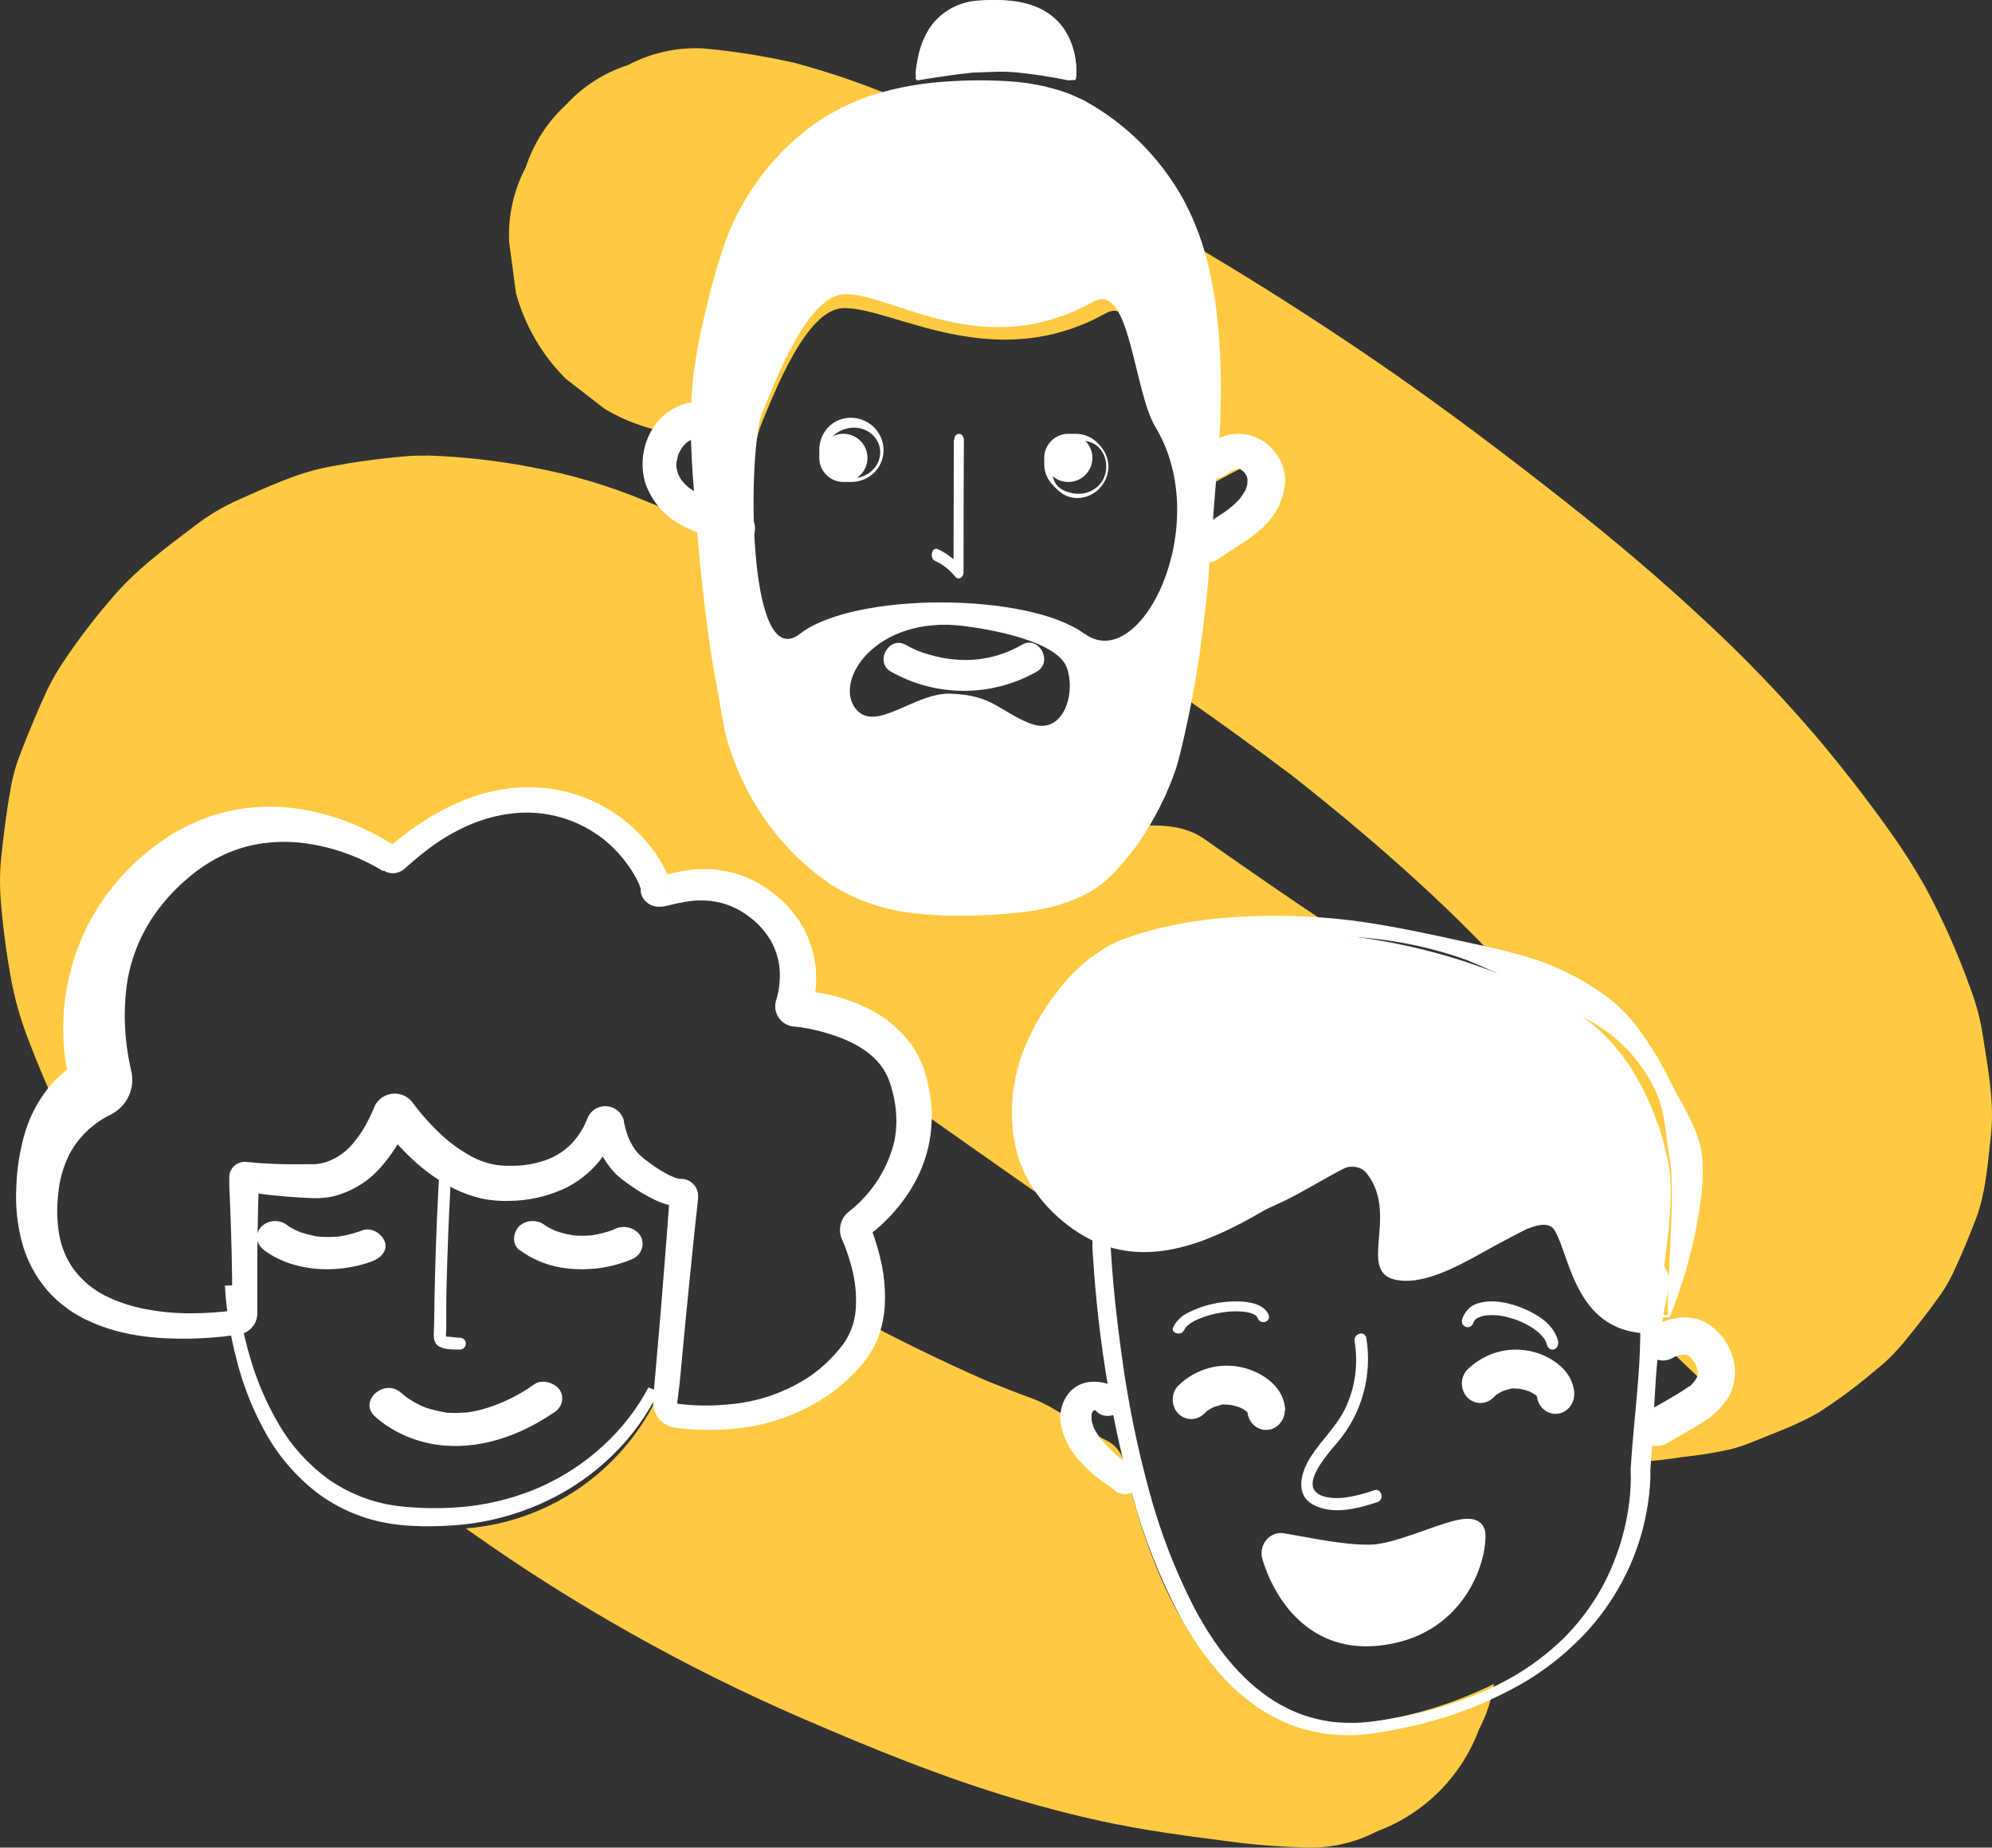 <?xml version="1.0" encoding="UTF-8"?>
<svg xmlns="http://www.w3.org/2000/svg" width="124" height="115" viewBox="0 0 124 115" fill="none">
  <rect x="0" y="0" width="124" height="115" fill="#333333" stroke="none"/>
  <g clip-path="url(#clip0_1925_585)">
    <path d="M69.975 91.027C69.825 90.409 69.4 89.893 68.826 89.628C67.293 88.897 65.773 87.604 64.269 87.05C63.291 86.691 62.324 86.31 61.359 85.919C58.629 84.719 55.95 83.412 53.321 82C53.174 82.724 52.865 83.403 52.418 83.989C48.988 88.42 43.559 88.171 41.56 87.898C41.161 87.841 40.857 87.504 40.848 87.098C38.58 91.677 34.084 94.729 29 95.132L29.227 95.295C32.452 97.582 35.792 99.702 39.238 101.639C42.694 103.589 46.248 105.353 49.885 106.929C54.279 108.828 58.699 110.637 63.298 111.995C65.016 112.504 66.753 112.955 68.506 113.34C71.17 113.919 73.858 114.272 76.56 114.621C78.077 114.822 79.6 114.944 81.13 114.989C82.73 115.069 84.32 114.717 85.741 113.974C88.67 112.882 90.982 110.563 92.071 107.627C92.534 106.746 92.85 105.795 93 104.809C90.57 106.01 87.961 106.817 85.278 107.198C76.254 108.604 71.978 99.794 69.975 91.027Z" fill="#FFCA41"></path>
    <path d="M123.437 64.502C123.289 63.516 123.039 62.547 122.689 61.612C121.905 59.403 120.951 57.255 119.839 55.19C119.167 53.998 118.432 52.846 117.635 51.735C116.186 49.699 114.644 47.721 113.031 45.813C110.846 43.257 108.514 40.833 106.04 38.553C103.338 36.032 100.514 33.647 97.613 31.357C93.822 28.364 89.966 25.452 85.992 22.71C82.879 20.568 79.704 18.516 76.469 16.551C73.472 14.727 70.41 12.996 67.284 11.362C63.672 9.477 59.971 7.829 56.212 6.266C54.025 5.315 51.769 4.528 49.465 3.915C47.58 3.485 45.668 3.183 43.74 3.01C42.127 2.936 40.524 3.292 39.098 4.047C37.61 4.525 36.274 5.383 35.22 6.535C34.07 7.592 33.212 8.928 32.73 10.411C31.975 11.837 31.618 13.439 31.692 15.051C31.837 16.117 31.978 17.183 32.123 18.262C32.678 20.272 33.745 22.103 35.22 23.577L37.658 25.462C39.188 26.361 40.897 26.907 42.664 27.067C44.119 27.407 45.552 27.841 46.953 28.361C47.001 27.77 47.12 27.186 47.303 26.624C48.216 24.376 50.195 19.267 52.466 19.181C55.509 19.068 61.803 23.416 68.826 19.502C71.145 18.217 71.345 25.067 72.746 27.382C73.337 28.371 73.738 29.459 73.938 30.593C74.053 31.235 77.963 28.368 78.217 28.987C79.483 31.977 74.056 33.875 73.957 34.501C73.491 37.445 72.029 39.96 70.387 40.627C71.775 41.533 72.511 42.583 73.876 43.517C76.061 45.043 78.223 46.613 80.366 48.222C82.763 50.107 85.108 52.053 87.38 54.088C89.815 56.256 92.138 58.549 94.342 60.951C95.123 61.808 95.881 62.684 96.617 63.584C97.243 64.444 97.844 65.331 98.4 66.242C97.78 66.047 97.163 65.831 96.556 65.6C94.567 64.685 92.633 63.651 90.734 62.562C88.103 61.05 85.542 59.419 83.023 57.746C80.305 55.944 77.623 54.082 74.953 52.21C72.222 50.283 67.994 52.573 65.26 50.665C62.526 48.758 53.507 49.224 52.351 48.511C50.06 48.797 50.844 39.61 49.697 40.499C47.792 41.976 46.988 38.145 46.805 34.096C44.643 33.049 42.442 32.096 40.2 31.187C37.928 30.236 35.56 29.533 33.138 29.087C31.017 28.676 28.871 28.432 26.712 28.355C26.192 28.355 25.671 28.355 25.151 28.409C23.59 28.544 22.035 28.759 20.496 29.052C18.513 29.421 16.66 30.304 14.831 31.113C13.893 31.53 13.007 32.057 12.187 32.68C10.289 34.119 8.38 35.516 6.854 37.359C5.72 38.678 4.672 40.075 3.721 41.533C3.436 41.989 3.172 42.461 2.938 42.946C2.379 44.137 1.881 45.361 1.395 46.581C1.286 46.86 1.183 47.143 1.074 47.429C0.894 47.994 0.75 48.572 0.647 49.156C0.406 50.495 0.245 51.853 0.091 53.205C0.059 53.491 0.033 53.777 0.02 54.063C-0.012 54.676 -0.005 55.289 0.036 55.9C0.165 57.566 0.377 59.226 0.679 60.87C0.788 61.496 0.933 62.116 1.106 62.73C1.286 63.372 1.495 64.001 1.73 64.614C2.334 66.22 2.999 67.781 3.721 69.322C4.223 68.731 4.833 68.24 5.517 67.877C5.742 67.764 5.855 67.511 5.794 67.267C5.341 65.485 4.091 58.578 10.243 53.681C16.248 48.906 22.773 52.965 23.737 53.6C23.808 53.648 23.898 53.648 23.969 53.6C24.797 52.929 28.444 49.32 33.286 49.937C37.992 50.537 40.107 54.692 40.107 55.453C40.103 55.546 40.177 55.627 40.27 55.63C40.283 55.63 40.293 55.63 40.306 55.627C41.27 55.479 43.956 54.265 46.731 56.542C49.642 58.918 48.81 62.087 48.62 62.768C48.601 62.836 48.643 62.906 48.714 62.925C48.72 62.929 48.73 62.929 48.736 62.929C49.674 63.002 54.481 63.571 55.641 67.244C55.74 67.549 55.82 67.864 55.885 68.179L56.81 68.821C59.702 70.844 62.561 72.883 65.452 74.887C66.477 75.6 67.505 76.306 68.537 77.003C70.063 75.076 76.8 67.199 85.68 66.387C95.807 65.459 102.599 80.14 102.599 80.14L102.869 82.998L106.069 86.058L101.847 91C102.837 90.945 103.82 90.836 104.796 90.679C105.799 90.576 106.798 90.416 107.781 90.191C108.244 90.066 108.7 89.908 109.143 89.725C110.499 89.17 111.964 88.656 113.243 87.892C114.48 87.095 115.659 86.216 116.777 85.259C117.024 85.059 117.272 84.857 117.5 84.636C117.847 84.305 118.175 83.952 118.483 83.582C119.277 82.619 120.061 81.624 120.783 80.596C121.073 80.191 121.323 79.761 121.538 79.312C122.075 78.188 122.554 77.025 123 75.86C123.087 75.638 123.164 75.41 123.228 75.182C123.656 73.721 123.762 72.119 123.935 70.642C124.163 68.59 123.739 66.493 123.437 64.502Z" fill="#FFCA41"></path>
    <path d="M69.111 77.269C69.124 77.233 69.134 77.198 69.137 77.159C69.137 77.111 69.137 77.089 69.137 77.108V77.323V77.57L69.166 78.064L69.236 79.053C69.288 79.711 69.346 80.372 69.416 81.03C69.555 82.345 69.722 83.658 69.911 84.971C70.287 87.589 70.824 90.182 71.518 92.733C72.193 95.275 73.138 97.736 74.343 100.076C75.557 102.374 77.161 104.52 79.333 105.884C79.876 106.221 80.451 106.501 81.049 106.722C81.653 106.931 82.273 107.081 82.907 107.168C83.546 107.242 84.192 107.255 84.835 107.21C85.487 107.152 86.136 107.062 86.779 106.937C88.087 106.706 89.372 106.375 90.629 105.942C91.876 105.528 93.077 104.989 94.218 104.338C95.349 103.676 96.394 102.884 97.332 101.972C98.251 101.051 99.038 100.012 99.678 98.882C100.61 97.184 101.204 95.323 101.432 93.401C101.468 93.08 101.493 92.759 101.506 92.438C101.522 92.13 101.522 91.825 101.506 91.517V91.427C101.571 90.465 101.645 89.486 101.741 88.513C101.837 87.541 101.921 86.588 101.995 85.603C102.069 84.618 102.104 83.658 102.11 82.682C102.127 81.697 102.069 80.715 101.943 79.74L102.037 80.24C101.85 79.871 101.628 79.464 101.41 79.079C101.191 78.694 100.966 78.302 100.735 77.917C100.269 77.15 99.771 76.402 99.26 75.671C98.251 74.204 97.11 72.83 95.857 71.566C94.649 70.314 93.264 69.246 91.744 68.395C90.278 67.574 88.636 67.121 86.959 67.073C86.538 67.07 86.117 67.093 85.699 67.144C85.269 67.176 84.841 67.256 84.414 67.323C83.556 67.494 82.707 67.718 81.878 68.001C80.204 68.598 78.6 69.374 77.097 70.321C75.577 71.284 74.137 72.368 72.797 73.569C72.119 74.169 71.463 74.791 70.83 75.443C70.509 75.763 70.207 76.085 69.902 76.434C69.751 76.601 69.6 76.755 69.455 76.938L69.236 77.195L69.127 77.323L69.076 77.387L69.05 77.419C69.05 77.439 69.069 77.397 69.079 77.371C69.095 77.339 69.108 77.307 69.111 77.269ZM68.006 76.948C68.022 76.903 68.041 76.861 68.064 76.819C68.086 76.784 68.124 76.73 68.118 76.736L68.144 76.697L68.198 76.624L68.301 76.479L68.513 76.194C68.655 76.004 68.799 75.818 68.944 75.632C69.236 75.263 69.538 74.903 69.847 74.547C70.461 73.838 71.103 73.148 71.775 72.487C73.125 71.158 74.587 69.949 76.145 68.874C76.933 68.334 77.749 67.837 78.588 67.381C79.442 66.935 80.32 66.54 81.219 66.194C82.132 65.857 83.064 65.581 84.012 65.366C84.491 65.276 84.976 65.173 85.458 65.122C85.956 65.048 86.457 65.007 86.959 65C88.99 64.99 90.989 65.498 92.769 66.47C94.491 67.407 96.063 68.598 97.432 70C98.768 71.367 99.98 72.85 101.053 74.432C101.59 75.218 102.088 76.036 102.56 76.845C103.033 77.654 103.473 78.488 103.881 79.393L104 79.794L103.974 79.894C103.711 80.84 103.515 81.806 103.386 82.782C103.254 83.751 103.155 84.72 103.084 85.693C103.017 86.655 102.962 87.637 102.914 88.61C102.866 89.582 102.808 90.554 102.731 91.527V91.437C102.744 91.796 102.734 92.156 102.705 92.515C102.679 92.865 102.641 93.208 102.589 93.552C102.486 94.235 102.342 94.916 102.149 95.58C101.368 98.234 99.877 100.625 97.837 102.496C96.84 103.426 95.735 104.235 94.543 104.902C92.171 106.221 89.6 107.142 86.933 107.633C86.268 107.775 85.596 107.88 84.918 107.954C84.227 108.015 83.536 108.015 82.846 107.954C82.151 107.877 81.47 107.73 80.805 107.518C80.143 107.293 79.507 107.004 78.903 106.655C77.71 105.939 76.647 105.031 75.757 103.965C74.873 102.919 74.098 101.786 73.446 100.583C72.186 98.183 71.19 95.654 70.48 93.038C69.757 90.445 69.191 87.814 68.79 85.153C68.581 83.825 68.414 82.493 68.279 81.158C68.211 80.491 68.15 79.82 68.102 79.149L68.031 78.145L68.002 77.638V77.387V77.259V77.163C67.999 77.134 67.999 77.108 68.002 77.079C67.999 77.031 67.999 76.98 68.006 76.932V76.948Z" fill="white"></path>
    <path d="M75.879 20.935C75.777 19.49 75.565 18.054 75.244 16.64C74.918 15.211 74.407 13.832 73.728 12.533C72.31 9.916 70.182 7.757 67.587 6.312C67.422 6.22 67.254 6.137 67.08 6.067C66.908 5.99 66.74 5.904 66.563 5.841C66.214 5.707 65.855 5.592 65.494 5.497L64.948 5.357C64.767 5.315 64.583 5.287 64.399 5.252C64.034 5.175 63.663 5.137 63.295 5.096C61.83 4.975 60.355 4.968 58.886 5.077C57.408 5.166 55.946 5.424 54.528 5.85C53.094 6.287 51.743 6.958 50.532 7.837C48.118 9.623 46.268 12.072 45.212 14.886C44.717 16.268 44.308 17.681 43.985 19.114C43.62 20.531 43.341 21.967 43.157 23.419C43.008 24.87 42.966 26.329 43.027 27.787C43.058 28.513 43.093 29.239 43.154 29.962C43.214 30.684 43.255 31.404 43.322 32.12C43.547 34.986 43.842 37.851 44.273 40.716C44.381 41.43 44.514 42.14 44.648 42.853C44.708 43.209 44.774 43.566 44.831 43.926C44.889 44.285 44.952 44.642 45.025 44.999C45.06 45.177 45.092 45.358 45.133 45.537L45.272 46.065C45.368 46.419 45.488 46.766 45.612 47.11C46.357 49.195 47.515 51.105 49.019 52.729L49.396 53.133L49.799 53.509C50.062 53.77 50.351 53.996 50.633 54.238C50.915 54.48 51.223 54.684 51.518 54.91C51.813 55.136 52.152 55.311 52.47 55.493C53.783 56.187 55.213 56.636 56.688 56.814C58.135 56.992 59.597 57.043 61.053 56.964C61.779 56.938 62.502 56.9 63.229 56.82C63.962 56.753 64.685 56.636 65.402 56.467C66.125 56.288 66.826 56.031 67.495 55.703C68.164 55.359 68.77 54.91 69.297 54.372C69.801 53.834 70.28 53.267 70.724 52.675C71.152 52.076 71.539 51.456 71.891 50.809L72.151 50.322L72.393 49.828C72.561 49.51 72.694 49.16 72.837 48.819C73.122 48.148 73.344 47.447 73.503 46.734C74.185 43.919 74.686 41.06 74.997 38.179C75.343 35.313 75.466 32.448 75.73 29.583C75.853 28.147 75.961 26.717 75.983 25.265C76.025 23.823 75.99 22.378 75.879 20.935ZM64.114 45.031C62.128 44.209 61.792 43.267 59.153 43.174C56.977 43.098 54.547 45.588 53.313 44.171C51.803 42.436 54.506 38.271 59.99 38.962C61.617 39.166 65.868 39.892 66.429 41.608C66.991 43.324 66.096 45.839 64.114 45.018V45.031ZM67.505 39.449C63.993 36.855 53.155 36.835 49.799 39.449C46.443 42.063 46.547 27.905 47.445 25.695C48.343 23.486 50.3 18.401 52.546 18.315C55.546 18.204 61.129 22.642 68.063 18.777C70.353 17.503 70.55 24.294 71.93 26.59C75.59 32.655 71.013 42.031 67.505 39.437V39.449Z" fill="white"></path>
    <path d="M59.376 27.38C59.366 30.126 59.358 32.872 59.355 35.614L59.879 35.346C59.447 34.828 58.931 34.428 58.367 34.18C58 34.015 57.843 34.748 58.205 34.91C58.671 35.118 59.098 35.449 59.455 35.882C59.57 36.034 59.764 36.04 59.885 35.895C59.945 35.822 59.979 35.72 59.979 35.614C59.979 32.868 59.987 30.122 60 27.38C60 27.169 59.866 27 59.699 27C59.531 27 59.397 27.169 59.397 27.38H59.376Z" fill="white"></path>
    <path d="M52.5 30C53.328 30 54 29.328 54 28.5C54 27.672 53.328 27 52.5 27C51.672 27 51 27.672 51 28.5C51 29.328 51.672 30 52.5 30Z" fill="white"></path>
    <path d="M54.999 28.089C54.98 28.582 54.776 29.054 54.422 29.413C54.061 29.769 53.568 29.98 53.05 29.997C51.973 30.05 51.061 29.251 51.006 28.216C51.002 28.174 51.002 28.132 51.002 28.089C50.977 27.554 51.163 27.026 51.528 26.621C51.911 26.203 52.473 25.977 53.05 26.002C53.615 26.03 54.145 26.287 54.51 26.706C54.845 27.097 55.017 27.586 54.999 28.089ZM54.791 28.089C54.769 27.656 54.561 27.248 54.21 26.974C53.882 26.72 53.469 26.593 53.05 26.621C52.648 26.646 52.261 26.794 51.955 27.047C51.623 27.308 51.418 27.692 51.397 28.104C51.415 28.984 52.126 29.702 53.035 29.758C53.495 29.772 53.944 29.607 54.276 29.3C54.623 28.991 54.809 28.547 54.791 28.089Z" fill="white"></path>
    <path d="M66.5 30C67.328 30 68 29.328 68 28.5C68 27.672 67.328 27 66.5 27C65.672 27 65 27.672 65 28.5C65 29.328 65.672 30 66.5 30Z" fill="white"></path>
    <path d="M69 29.039C68.993 29.542 68.796 30.023 68.45 30.389C68.1 30.765 67.609 30.985 67.092 31C66.833 31 66.574 30.949 66.338 30.844C66.112 30.725 65.908 30.57 65.73 30.389C65.54 30.215 65.376 30.016 65.242 29.799C65.107 29.567 65.03 29.307 65.008 29.039C64.954 28.478 65.169 27.925 65.584 27.541C65.988 27.158 66.534 26.962 67.092 27.006C67.354 27.024 67.612 27.096 67.849 27.216C68.071 27.339 68.275 27.502 68.443 27.693C68.789 28.059 68.989 28.54 69 29.039ZM68.862 29.039C68.873 28.569 68.683 28.117 68.341 27.795C68.166 27.646 67.962 27.541 67.74 27.48C67.529 27.418 67.31 27.393 67.092 27.411C66.673 27.455 66.287 27.646 65.999 27.95C65.551 28.406 65.38 29.061 65.544 29.676C65.591 29.9 65.697 30.106 65.853 30.273C66.017 30.432 66.218 30.548 66.44 30.609C66.647 30.689 66.869 30.732 67.095 30.732C67.554 30.747 67.999 30.58 68.337 30.273C68.68 29.954 68.869 29.506 68.862 29.039Z" fill="white"></path>
    <path d="M57.154 4.998C57.082 5.011 57.013 4.96 57.003 4.888C57 4.878 57 4.868 57 4.854C57.056 3.972 57.555 -0.007 62.054 8.79981e-06C67.073 8.79981e-06 67.059 4.013 66.984 4.868C66.977 4.943 66.915 5.001 66.843 4.994C66.836 4.994 66.829 4.994 66.823 4.991C66.212 4.837 63.809 4.266 62.199 4.372C59.974 4.519 57.756 4.892 57.154 4.998Z" fill="white"></path>
    <path d="M57.187 4.764C57.104 4.776 57.024 4.723 57.005 4.642C56.998 4.577 56.998 4.508 57.005 4.442C57.021 4.315 57.033 4.19 57.053 4.062C57.088 3.806 57.139 3.554 57.203 3.304C57.324 2.792 57.525 2.306 57.796 1.854C58.38 0.921 59.344 0.278 60.445 0.085C61.505 -0.071 62.586 -0.012 63.62 0.257C64.137 0.381 64.632 0.581 65.088 0.849C65.203 0.912 65.309 0.986 65.407 1.071C65.513 1.155 65.624 1.227 65.727 1.32L66.007 1.607C66.097 1.704 66.17 1.816 66.253 1.919C66.563 2.362 66.78 2.861 66.891 3.385C66.949 3.647 66.984 3.912 67 4.177C67 4.311 67 4.446 67 4.583V4.636C66.997 4.686 66.984 4.736 66.962 4.779C66.914 4.873 66.831 4.942 66.732 4.976C66.684 4.995 66.63 5.001 66.579 4.998C66.553 5.001 66.528 5.001 66.502 4.998H66.48L66.387 4.979C65.382 4.773 64.367 4.617 63.346 4.514C62.845 4.464 62.341 4.449 61.836 4.474C61.319 4.495 60.799 4.508 60.279 4.52C59.245 4.533 58.211 4.614 57.187 4.764ZM57.187 4.704C58.214 4.539 59.232 4.315 60.263 4.124C60.78 4.031 61.297 3.947 61.821 3.897C62.35 3.844 62.886 3.837 63.416 3.878C64.469 3.978 65.51 4.162 66.531 4.427L66.627 4.452H66.652H66.627C66.608 4.449 66.585 4.449 66.566 4.452C66.531 4.464 66.499 4.492 66.483 4.527C66.473 4.542 66.467 4.561 66.467 4.58V4.539C66.467 4.421 66.467 4.299 66.467 4.18C66.47 3.937 66.454 3.697 66.419 3.457C66.352 2.976 66.199 2.512 65.969 2.081C65.455 1.214 64.575 0.609 63.566 0.428C63.317 0.381 63.059 0.36 62.807 0.328C62.554 0.297 62.293 0.328 62.038 0.328C61.782 0.328 61.533 0.378 61.281 0.397C61.029 0.416 60.79 0.503 60.547 0.547C60.305 0.59 60.075 0.693 59.851 0.787C59.631 0.88 59.417 0.99 59.213 1.114C59.108 1.174 59.006 1.239 58.91 1.314L58.62 1.532C58.533 1.617 58.447 1.704 58.355 1.785C58.265 1.869 58.182 1.96 58.106 2.053C57.783 2.44 57.528 2.874 57.346 3.338C57.263 3.582 57.2 3.828 57.158 4.081C57.126 4.205 57.117 4.33 57.097 4.455C57.097 4.514 57.097 4.589 57.097 4.636C57.107 4.673 57.139 4.698 57.177 4.704H57.187Z" fill="white"></path>
    <path d="M46.264 26.236C45.51 25.375 44.438 24.926 43.34 25.01C42.188 25.088 41.144 25.76 40.543 26.815C39.985 27.794 39.849 28.985 40.172 30.081C40.561 31.171 41.313 32.07 42.284 32.603C43.343 33.228 44.532 33.574 45.675 33.962C46.234 34.12 46.807 33.771 46.967 33.176C47.109 32.578 46.783 31.97 46.234 31.792C45.769 31.633 45.304 31.468 44.843 31.316C44.665 31.252 44.49 31.19 44.315 31.122L44.07 31.025C43.998 30.993 43.723 30.864 43.922 30.964C43.572 30.799 43.234 30.602 42.915 30.378L42.815 30.301C42.815 30.301 42.951 30.424 42.863 30.343C42.776 30.262 42.719 30.21 42.649 30.139C42.58 30.068 42.535 30.016 42.48 29.952L42.402 29.855C42.305 29.741 42.529 30.068 42.402 29.855C42.356 29.78 42.311 29.706 42.272 29.628C42.233 29.551 42.175 29.395 42.239 29.58C42.206 29.483 42.175 29.389 42.151 29.292L42.124 29.169C42.091 29.023 42.1 29.15 42.124 29.211C42.091 29.027 42.091 28.839 42.124 28.655C42.124 28.519 42.124 28.742 42.124 28.742C42.124 28.742 42.148 28.593 42.154 28.571C42.175 28.474 42.2 28.377 42.23 28.283C42.23 28.241 42.26 28.202 42.272 28.16C42.272 28.199 42.175 28.37 42.272 28.192C42.311 28.118 42.347 28.04 42.39 27.966C42.432 27.892 42.477 27.824 42.523 27.753C42.378 27.969 42.571 27.71 42.622 27.659C42.673 27.607 42.8 27.5 42.652 27.61C42.731 27.552 42.809 27.497 42.891 27.445C42.972 27.393 43.147 27.326 43.023 27.371C42.9 27.416 43.059 27.371 43.093 27.351L43.25 27.306L43.367 27.277C43.497 27.245 43.413 27.277 43.334 27.277C43.443 27.277 43.551 27.277 43.66 27.277H43.784C43.814 27.277 43.989 27.309 43.85 27.277C43.711 27.245 43.877 27.277 43.91 27.277L44.07 27.322C44.164 27.348 44.254 27.384 44.345 27.419C44.113 27.326 44.399 27.465 44.459 27.5L44.562 27.571C44.619 27.613 44.722 27.743 44.58 27.571C44.656 27.655 44.737 27.73 44.812 27.817C45.223 28.254 45.887 28.254 46.297 27.817C46.695 27.371 46.695 26.672 46.297 26.226L46.264 26.236Z" fill="white"></path>
    <path d="M76.181 29.621C76.352 29.514 76.517 29.407 76.705 29.307C76.739 29.288 77.041 29.178 76.792 29.254C76.89 29.222 76.987 29.197 77.085 29.175C76.85 29.232 77.115 29.131 77.145 29.175L77.001 29.153L77.165 29.188C77.055 29.119 77.367 29.222 77.165 29.188C77.192 29.203 77.444 29.335 77.296 29.25C77.149 29.166 77.37 29.32 77.401 29.348L77.491 29.439C77.407 29.335 77.391 29.313 77.441 29.379C77.491 29.445 77.518 29.495 77.555 29.555C77.592 29.614 77.609 29.652 77.633 29.702L77.582 29.593C77.626 29.627 77.636 29.774 77.653 29.831C77.72 30.066 77.653 29.618 77.653 29.862C77.653 29.953 77.653 30.047 77.653 30.135C77.653 29.891 77.653 30.135 77.629 30.204C77.606 30.273 77.575 30.377 77.545 30.465C77.478 30.678 77.643 30.327 77.512 30.537C77.424 30.688 77.33 30.832 77.229 30.973C77.202 31.014 77.172 31.052 77.145 31.089C77.216 31.001 77.223 30.989 77.172 31.048C77.122 31.108 77.061 31.168 77.007 31.224C76.866 31.365 76.719 31.497 76.561 31.623C76.48 31.689 76.392 31.751 76.308 31.817C76.483 31.685 76.208 31.886 76.198 31.892L75.66 32.244C75.297 32.476 74.934 32.705 74.585 32.953C74.097 33.295 73.795 33.894 74.165 34.447C74.474 34.895 75.243 35.206 75.764 34.836C76.678 34.193 77.703 33.662 78.523 32.903C79.377 32.153 79.904 31.136 79.998 30.044C80.035 28.959 79.454 27.936 78.466 27.358C77.898 27.041 77.226 26.928 76.577 27.045C76.013 27.173 75.482 27.409 75.018 27.735C74.443 28.014 74.222 28.673 74.521 29.206C74.82 29.743 75.525 29.95 76.097 29.671C76.13 29.655 76.164 29.636 76.198 29.614L76.181 29.621Z" fill="white"></path>
    <path d="M55.453 41.8C58.288 43.4 61.712 43.4 64.546 41.8C65.587 41.18 64.651 39.519 63.607 40.135C62.374 40.846 60.967 41.17 59.56 41.057C58.97 41.017 58.39 40.911 57.823 40.737C57.322 40.605 56.841 40.404 56.393 40.142C55.345 39.539 54.415 41.2 55.453 41.803V41.8Z" fill="white"></path>
    <path d="M14.716 80C14.846 81.525 15.133 83.034 15.572 84.503C15.995 85.969 16.604 87.381 17.386 88.702C18.147 90.001 19.176 91.137 20.407 92.044C21.634 92.916 23.066 93.49 24.573 93.71C24.954 93.767 25.335 93.804 25.719 93.823C26.113 93.845 26.504 93.876 26.895 93.867C27.676 93.876 28.457 93.839 29.235 93.748C30.785 93.563 32.298 93.148 33.718 92.518C35.137 91.871 36.436 91.011 37.569 89.963C38.705 88.921 39.652 87.701 40.368 86.355L41 86.612C40.294 88.068 39.337 89.398 38.165 90.541C36.999 91.689 35.645 92.643 34.154 93.365C32.66 94.09 31.055 94.579 29.401 94.818C28.574 94.931 27.741 94.987 26.907 94.994C26.491 95.009 26.077 94.994 25.661 94.972C25.238 94.953 24.818 94.912 24.401 94.849C22.698 94.601 21.09 93.933 19.736 92.91C18.414 91.887 17.324 90.616 16.529 89.176C15.745 87.77 15.149 86.273 14.752 84.723C14.342 83.182 14.088 81.603 14 80.016L14.716 80Z" fill="white"></path>
    <path d="M24.828 52.825C24.647 52.708 24.42 52.682 24.22 52.759C24.165 52.781 24.11 52.809 24.061 52.845L24.123 52.797L24.401 52.567C24.592 52.411 24.792 52.249 24.993 52.093C25.394 51.777 25.811 51.478 26.245 51.194C27.111 50.615 28.043 50.13 29.017 49.751C30.01 49.363 31.058 49.117 32.122 49.028C33.199 48.949 34.286 49.038 35.334 49.299C37.456 49.853 39.319 51.112 40.613 52.857C40.946 53.297 41.237 53.772 41.473 54.269C41.538 54.406 41.596 54.549 41.645 54.692C41.677 54.775 41.703 54.858 41.722 54.944C41.755 55.065 41.774 55.189 41.777 55.317C41.777 55.403 41.777 55.285 41.777 55.234C41.767 55.17 41.748 55.106 41.722 55.049C41.667 54.922 41.58 54.813 41.467 54.73C41.35 54.648 41.214 54.597 41.072 54.584C41.011 54.578 40.952 54.578 40.891 54.584H40.917C40.991 54.584 41.098 54.542 41.211 54.514C41.719 54.37 42.237 54.256 42.761 54.173C43.323 54.087 43.896 54.071 44.465 54.119C45.627 54.221 46.742 54.622 47.7 55.282C48.664 55.916 49.463 56.769 50.022 57.77C50.575 58.802 50.847 59.958 50.802 61.124C50.782 61.691 50.702 62.255 50.562 62.806L50.537 62.902C50.669 62.417 50.423 61.911 49.958 61.71C49.854 61.669 49.744 61.64 49.634 61.631H49.686C49.825 61.631 49.961 61.653 50.097 61.669C50.368 61.698 50.634 61.736 50.902 61.78C51.989 61.949 53.04 62.281 54.023 62.765C55.078 63.278 55.993 64.033 56.692 64.963C57.045 65.45 57.323 65.989 57.514 66.556C57.688 67.075 57.815 67.607 57.895 68.149C58.067 69.244 58.028 70.363 57.776 71.442C57.52 72.513 57.064 73.526 56.433 74.431C55.822 75.32 55.075 76.113 54.221 76.782L54.059 76.906C54.185 76.801 54.247 76.638 54.218 76.479C54.214 76.454 54.208 76.428 54.198 76.406C54.198 76.383 54.198 76.39 54.198 76.406L54.218 76.45L54.289 76.635L54.421 77.005C54.59 77.499 54.729 78.002 54.842 78.512C55.081 79.556 55.149 80.633 55.039 81.697C54.974 82.255 54.839 82.799 54.632 83.322C54.418 83.854 54.124 84.351 53.758 84.794C53.089 85.616 52.3 86.336 51.416 86.928C49.654 88.094 47.616 88.789 45.5 88.942C44.465 89.031 43.424 89.018 42.392 88.903C42.256 88.903 42.153 88.878 41.987 88.852C41.755 88.814 41.535 88.728 41.341 88.594C40.949 88.327 40.7 87.903 40.655 87.435C40.652 87.377 40.652 87.32 40.655 87.263V87.116L40.671 86.934L40.703 86.571L40.765 85.848C40.933 83.911 41.108 81.978 41.257 80.041L41.489 77.135L41.596 75.683L41.651 74.956L41.677 74.59V74.408V74.364C41.677 74.326 41.677 74.364 41.677 74.431C41.68 74.542 41.713 74.65 41.771 74.749C41.884 74.94 42.084 75.068 42.308 75.087C42.389 75.087 42.366 75.087 42.33 75.087H42.249H42.101C41.929 75.068 41.758 75.036 41.59 74.991C41.298 74.909 41.017 74.803 40.745 74.673C40.257 74.437 39.788 74.163 39.345 73.854C39.122 73.701 38.931 73.567 38.698 73.389C38.452 73.195 38.229 72.975 38.032 72.733C37.66 72.271 37.368 71.755 37.161 71.204C37.061 70.942 36.974 70.672 36.906 70.401L36.857 70.2V70.156C36.867 70.213 36.886 70.27 36.912 70.324C36.971 70.449 37.055 70.557 37.165 70.643C37.372 70.793 37.637 70.837 37.883 70.761C38.015 70.719 38.138 70.646 38.235 70.547C38.281 70.496 38.323 70.442 38.355 70.385C38.378 70.353 38.42 70.232 38.404 70.283C38.216 70.821 37.96 71.337 37.643 71.815C36.987 72.79 36.068 73.561 34.988 74.045C33.946 74.501 32.817 74.74 31.679 74.746C31.093 74.765 30.508 74.714 29.935 74.587C29.366 74.453 28.816 74.255 28.295 73.998C27.315 73.501 26.413 72.867 25.623 72.108C25.235 71.745 24.87 71.363 24.524 70.968C24.352 70.77 24.2 70.567 24.019 70.359L23.777 70.041L23.747 69.999C23.692 69.926 23.747 69.999 23.747 69.999C23.851 70.127 23.984 70.226 24.132 70.289C24.433 70.42 24.779 70.394 25.058 70.219C25.197 70.133 25.313 70.012 25.397 69.872C25.504 69.662 25.436 69.786 25.436 69.802L25.358 69.993C25.307 70.117 25.252 70.245 25.193 70.369C25.08 70.614 24.957 70.86 24.821 71.099C24.543 71.586 24.216 72.048 23.851 72.475C23.084 73.427 22.03 74.115 20.84 74.44C20.532 74.513 20.215 74.558 19.898 74.574C19.743 74.574 19.575 74.574 19.436 74.574L19.057 74.555C18.553 74.529 18.045 74.498 17.54 74.453C17.036 74.408 16.528 74.354 16.017 74.281C15.761 74.243 15.506 74.204 15.244 74.157L15.143 74.138H15.092C15.14 74.138 14.911 74.118 15.189 74.138C15.612 74.141 15.984 73.857 16.085 73.45C16.133 73.026 16.085 73.357 16.107 73.274V73.367V73.73C16.049 75.673 16.007 77.616 16.017 79.56V81.016V81.745C16.02 82.36 15.59 82.898 14.982 83.042L14.878 83.061H14.833L14.736 83.077L14.545 83.105L14.163 83.156C13.911 83.188 13.655 83.214 13.4 83.236C12.892 83.281 12.378 83.309 11.867 83.319C9.822 83.351 7.697 83.179 5.676 82.287C4.631 81.841 3.699 81.168 2.952 80.324C2.205 79.454 1.661 78.429 1.367 77.326C1.089 76.269 0.966 75.179 1.008 74.087C1.031 72.978 1.183 71.879 1.467 70.805C1.768 69.643 2.321 68.556 3.085 67.62C3.495 67.135 3.971 66.705 4.495 66.346C4.631 66.253 4.77 66.164 4.915 66.081L5.025 66.02L5.08 65.989C5.119 65.97 5.11 65.973 5.058 65.989C4.922 66.065 4.799 66.161 4.696 66.275C4.482 66.517 4.359 66.823 4.349 67.142C4.343 67.222 4.343 67.298 4.349 67.378C4.349 67.416 4.349 67.454 4.372 67.492C4.372 67.492 4.395 67.531 4.372 67.492L4.32 67.282C3.806 65.129 3.806 62.886 4.32 60.732C4.822 58.569 5.841 56.559 7.29 54.861C7.998 54.033 8.8 53.287 9.674 52.631C10.553 51.965 11.517 51.421 12.543 51.006C13.578 50.602 14.668 50.35 15.777 50.251C16.858 50.159 17.948 50.216 19.012 50.414C20.053 50.608 21.069 50.911 22.046 51.316C23.026 51.723 23.958 52.23 24.828 52.825ZM23.857 54.227C22.295 53.265 20.535 52.657 18.705 52.45C17.822 52.36 16.929 52.389 16.052 52.536C15.198 52.688 14.373 52.966 13.604 53.361C12.837 53.762 12.122 54.262 11.485 54.842C10.828 55.419 10.24 56.065 9.729 56.769C8.732 58.145 8.095 59.745 7.875 61.42C7.671 63.096 7.755 64.791 8.121 66.438L8.153 66.584L8.173 66.667C8.189 66.734 8.202 66.801 8.212 66.871C8.231 67.008 8.237 67.148 8.234 67.288C8.215 67.852 8.001 68.394 7.623 68.817C7.438 69.021 7.219 69.197 6.976 69.334L6.847 69.4L6.795 69.426L6.581 69.537C6.284 69.706 6.002 69.897 5.74 70.114C5.148 70.595 4.66 71.191 4.311 71.866C3.932 72.624 3.703 73.443 3.628 74.284C3.525 75.132 3.541 75.992 3.683 76.833C3.819 77.632 4.139 78.391 4.624 79.047C5.132 79.713 5.782 80.257 6.533 80.64C7.335 81.041 8.195 81.325 9.082 81.484C10 81.659 10.935 81.745 11.873 81.742C12.345 81.742 12.818 81.726 13.293 81.691C13.529 81.675 13.765 81.653 14.002 81.63L14.338 81.583L14.632 81.544C14.522 81.57 14.445 81.669 14.448 81.78V81.054V79.598C14.428 77.655 14.357 75.715 14.273 73.771V73.408V73.316C14.273 73.204 14.244 73.504 14.296 73.051C14.399 72.609 14.807 72.299 15.266 72.312L15.59 72.344C15.813 72.37 16.049 72.389 16.285 72.401C16.754 72.436 17.233 72.452 17.712 72.462C18.19 72.472 18.682 72.462 19.151 72.462H19.51C19.617 72.462 19.698 72.462 19.788 72.44C19.963 72.417 20.134 72.382 20.303 72.331C21.014 72.083 21.632 71.63 22.082 71.035C22.344 70.713 22.576 70.366 22.777 70.003C22.877 69.815 22.978 69.627 23.068 69.432L23.201 69.139L23.262 68.993C23.291 68.91 23.327 68.83 23.372 68.754C23.722 68.152 24.472 67.906 25.119 68.18C25.326 68.266 25.51 68.403 25.649 68.579L25.733 68.693L25.937 68.958C26.076 69.136 26.219 69.311 26.367 69.483C26.662 69.824 26.972 70.152 27.296 70.461C27.914 71.067 28.619 71.583 29.382 71.997C29.738 72.185 30.116 72.331 30.508 72.43C30.896 72.526 31.297 72.567 31.698 72.558C32.536 72.583 33.374 72.443 34.153 72.14C34.891 71.841 35.525 71.341 35.981 70.697C36.217 70.369 36.408 70.015 36.553 69.639C36.553 69.662 36.602 69.512 36.641 69.451C36.958 68.888 37.679 68.684 38.252 68.996C38.3 69.021 38.345 69.05 38.387 69.085C38.546 69.2 38.672 69.353 38.756 69.531C38.795 69.611 38.824 69.697 38.84 69.786V69.831L38.873 69.984C38.915 70.184 38.97 70.382 39.038 70.576C39.157 70.946 39.335 71.29 39.568 71.602C39.675 71.742 39.794 71.873 39.93 71.987C40.082 72.115 40.286 72.271 40.464 72.401C40.817 72.666 41.189 72.902 41.58 73.106C41.751 73.195 41.929 73.268 42.11 73.329C42.182 73.351 42.253 73.367 42.324 73.376H42.359H42.486C43.019 73.427 43.433 73.857 43.456 74.386C43.456 74.485 43.456 74.552 43.456 74.542V74.587L43.437 74.768L43.398 75.132L43.32 75.855L43.165 77.304L42.874 80.203C42.673 82.137 42.502 84.071 42.317 86.007L42.156 87.317C42.159 87.339 42.172 87.361 42.191 87.374H42.22L42.544 87.412C43.475 87.505 44.41 87.505 45.342 87.412C47.182 87.269 48.948 86.651 50.472 85.625C51.206 85.103 51.86 84.475 52.413 83.765C52.914 83.112 53.208 82.331 53.267 81.516C53.331 80.643 53.251 79.767 53.024 78.919C52.914 78.489 52.778 78.062 52.62 77.645L52.494 77.326L52.429 77.17L52.413 77.132L52.377 77.049C52.348 76.97 52.325 76.887 52.309 76.801C52.248 76.454 52.316 76.097 52.503 75.794C52.594 75.644 52.714 75.514 52.853 75.406L52.979 75.304C54.337 74.201 55.285 72.685 55.68 70.997C55.838 70.171 55.838 69.327 55.68 68.502C55.605 68.085 55.498 67.677 55.356 67.279C55.227 66.925 55.046 66.597 54.816 66.298C53.894 65.087 52.183 64.418 50.449 64.045C50.229 64.001 50.009 63.966 49.802 63.934L49.479 63.896H49.44C49.298 63.883 49.159 63.851 49.029 63.797C48.745 63.676 48.515 63.456 48.382 63.182C48.314 63.045 48.272 62.895 48.259 62.742C48.25 62.596 48.263 62.446 48.301 62.303L48.324 62.226C48.441 61.838 48.512 61.436 48.534 61.032C48.593 60.245 48.441 59.458 48.091 58.751C47.716 58.034 47.166 57.416 46.493 56.957C45.837 56.476 45.067 56.174 44.255 56.078C43.841 56.03 43.424 56.03 43.01 56.078C42.557 56.139 42.107 56.228 41.664 56.342C41.538 56.371 41.405 56.403 41.237 56.432H41.172C41.082 56.441 40.991 56.441 40.901 56.432C40.697 56.416 40.5 56.342 40.335 56.225C40.173 56.107 40.044 55.951 39.963 55.772C39.924 55.683 39.898 55.594 39.882 55.498C39.879 55.441 39.879 55.384 39.882 55.326C39.882 55.358 39.882 55.377 39.882 55.326C39.882 55.294 39.882 55.272 39.853 55.231C39.827 55.145 39.794 55.059 39.756 54.976C39.578 54.587 39.361 54.221 39.109 53.877C37.575 51.656 34.959 50.407 32.238 50.596C31.336 50.666 30.446 50.866 29.602 51.188C28.742 51.526 27.923 51.959 27.163 52.481C26.778 52.743 26.41 53.029 26.047 53.326L25.504 53.788L25.223 54.033L25.142 54.103L25.044 54.176C24.689 54.412 24.223 54.412 23.867 54.176L23.857 54.227Z" fill="white"></path>
    <path d="M27.383 72.376C27.245 74.63 27.146 76.884 27.087 79.138C27.057 80.252 27.037 81.369 27.024 82.483C27.024 82.87 26.892 83.472 27.248 83.749C27.604 84.026 28.237 83.99 28.655 84C28.863 83.981 29.018 83.8 28.998 83.597C28.982 83.42 28.837 83.279 28.655 83.263C28.372 83.263 28.092 83.201 27.812 83.192C27.677 83.192 27.749 83.137 27.779 83.192C27.756 83.06 27.756 82.924 27.779 82.793C27.779 82.316 27.779 81.826 27.779 81.359C27.779 80.348 27.818 79.341 27.848 78.329C27.911 76.336 28.003 74.346 28.125 72.356C28.154 71.88 27.396 71.883 27.367 72.356L27.383 72.376Z" fill="white"></path>
    <path d="M32.334 77.791C33.083 78.356 33.975 78.737 34.928 78.896C36.455 79.143 38.029 78.948 39.425 78.337C39.977 78.041 40.164 77.391 39.843 76.884C39.506 76.393 38.811 76.225 38.252 76.503L38.149 76.546C38.242 76.509 38.249 76.506 38.176 76.546L37.925 76.631C37.781 76.677 37.634 76.72 37.487 76.756C37.34 76.793 37.173 76.829 37.013 76.857C36.939 76.878 36.859 76.891 36.782 76.891C36.846 76.906 36.983 76.872 36.822 76.891C36.538 76.915 36.254 76.921 35.97 76.909C35.85 76.909 35.733 76.891 35.613 76.881C35.492 76.872 35.87 76.924 35.656 76.881L35.476 76.851C35.258 76.811 35.048 76.759 34.837 76.695C34.747 76.668 34.66 76.634 34.567 76.607C34.473 76.579 34.827 76.713 34.65 76.637C34.61 76.619 34.563 76.604 34.523 76.582C34.376 76.518 34.233 76.448 34.096 76.369L33.915 76.259C33.718 76.137 34.152 76.436 33.978 76.305C33.521 75.898 32.792 75.898 32.334 76.305C31.94 76.698 31.84 77.422 32.334 77.806V77.791Z" fill="white"></path>
    <path d="M98 86.786C97.967 85.382 96.669 84.474 95.508 84.158C94.031 83.744 92.458 84.158 91.337 85.249C90.888 85.726 90.888 86.498 91.337 86.975C91.793 87.442 92.518 87.442 92.974 86.975L93.126 86.832C92.9 87 93.293 86.674 93.126 86.832C93.233 86.754 93.343 86.684 93.459 86.624C93.566 86.568 93.749 86.551 93.436 86.624C93.496 86.607 93.552 86.582 93.609 86.558C93.722 86.519 93.838 86.488 93.958 86.46C94.015 86.46 94.075 86.46 94.131 86.428C93.799 86.512 93.955 86.453 94.058 86.428C94.161 86.403 94.287 86.428 94.391 86.428C94.494 86.428 94.617 86.445 94.723 86.453C94.308 86.431 94.7 86.453 94.823 86.484C94.946 86.516 95.029 86.544 95.129 86.579L95.275 86.635C95.365 86.663 94.973 86.488 95.209 86.607C95.296 86.649 95.382 86.698 95.465 86.751L95.582 86.828C95.681 86.895 95.715 86.989 95.492 86.747C95.548 86.811 95.621 86.86 95.678 86.923C95.701 86.954 95.728 86.986 95.758 87.017C95.508 86.793 95.608 86.789 95.668 86.895C95.685 86.93 95.701 86.961 95.721 86.993C95.824 87.165 95.648 86.863 95.661 86.832C95.665 86.87 95.675 86.912 95.691 86.947C95.731 87.049 95.658 86.547 95.665 86.772C95.665 87.449 96.187 88 96.829 88C97.471 88 97.993 87.449 97.993 86.772L98 86.786Z" fill="white"></path>
    <path d="M80 87.786C79.97 86.382 78.669 85.474 77.512 85.158C76.035 84.744 74.461 85.158 73.337 86.249C72.888 86.726 72.888 87.498 73.337 87.975C73.793 88.442 74.518 88.442 74.974 87.975L75.126 87.832C74.9 88 75.293 87.674 75.126 87.832C75.233 87.754 75.346 87.688 75.459 87.624C75.566 87.568 75.749 87.551 75.439 87.624C75.496 87.607 75.552 87.582 75.609 87.558C75.725 87.519 75.842 87.488 75.942 87.46C75.998 87.46 76.058 87.442 76.115 87.428C75.782 87.512 75.938 87.453 76.041 87.428C76.144 87.403 76.271 87.428 76.374 87.428C76.477 87.428 76.6 87.445 76.707 87.453C76.294 87.431 76.683 87.453 76.806 87.484L77.116 87.579L77.262 87.635C77.352 87.663 76.956 87.488 77.192 87.607C77.279 87.649 77.365 87.698 77.448 87.751L77.568 87.828C77.665 87.895 77.698 87.989 77.475 87.747C77.535 87.811 77.605 87.86 77.661 87.926L77.741 88.017C77.492 87.793 77.591 87.789 77.651 87.895C77.651 87.93 77.688 87.961 77.705 87.993C77.808 88.165 77.632 87.863 77.645 87.832C77.651 87.87 77.661 87.909 77.675 87.947C77.715 88.049 77.645 87.547 77.648 87.772C77.648 88.449 78.17 89 78.812 89C79.454 89 79.977 88.449 79.977 87.772L80 87.786Z" fill="white"></path>
    <path d="M78.991 81.898C78.741 81.135 77.666 80.99 76.889 81.001C75.865 81.006 74.862 81.246 73.976 81.693C73.546 81.898 73.208 82.227 73.023 82.624C72.868 82.998 73.555 83.163 73.707 82.788C73.778 82.65 73.883 82.526 74.016 82.43C74.183 82.303 74.372 82.198 74.57 82.111C75.05 81.906 75.561 81.763 76.087 81.688C76.567 81.605 77.063 81.594 77.546 81.661C77.731 81.685 77.911 81.739 78.075 81.82C78.183 81.871 78.264 81.96 78.301 82.063C78.354 82.227 78.549 82.324 78.737 82.278C78.926 82.233 79.038 82.063 78.988 81.898H78.991Z" fill="white"></path>
    <path d="M91.716 82.336C91.734 82.278 91.716 82.336 91.75 82.26C91.784 82.183 91.75 82.238 91.794 82.191C91.841 82.122 91.903 82.071 91.972 82.038C92.128 81.958 92.291 81.904 92.46 81.879C92.972 81.82 93.491 81.868 93.988 82.024C94.519 82.165 95.025 82.398 95.494 82.717C95.685 82.848 95.863 83.008 96.019 83.189C96.147 83.327 96.241 83.502 96.294 83.694C96.347 83.916 96.544 84.046 96.735 83.985C96.926 83.923 97.038 83.694 96.988 83.473C96.729 82.43 95.738 81.842 94.929 81.486C94.038 81.098 92.938 80.833 92 81.123C91.553 81.239 91.188 81.606 91.022 82.1C90.869 82.605 91.563 82.826 91.716 82.322V82.336Z" fill="white"></path>
    <path d="M16.314 77.713C18.141 79.179 20.971 79.317 23.164 78.508C23.704 78.306 24.154 77.834 23.95 77.276C23.782 76.812 23.148 76.36 22.566 76.576C22.233 76.7 21.893 76.801 21.544 76.881C21.398 76.913 21.253 76.939 21.107 76.962C20.961 76.985 20.913 76.985 21.075 76.962C20.997 76.962 20.923 76.976 20.845 76.979C20.57 76.999 20.292 76.999 20.017 76.979C19.946 76.979 19.878 76.979 19.81 76.962C19.593 76.942 19.771 76.996 19.833 76.962C19.778 76.988 19.509 76.91 19.454 76.896C19.234 76.853 19.018 76.795 18.807 76.729L18.652 76.677C18.468 76.614 18.837 76.755 18.717 76.7C18.597 76.645 18.552 76.634 18.474 76.596C18.319 76.524 18.167 76.447 18.021 76.36C17.973 76.331 17.776 76.199 17.96 76.326C18.144 76.452 17.96 76.311 17.902 76.277C17.452 75.894 16.741 75.911 16.311 76.311C15.896 76.697 15.896 77.308 16.311 77.693L16.314 77.713Z" fill="white"></path>
    <path d="M23.34 88.163C24.362 89.072 25.673 89.679 27.09 89.906C29.752 90.308 32.325 89.381 34.441 87.943C34.976 87.642 35.156 87.022 34.853 86.525C34.567 86.087 33.772 85.813 33.27 86.152C32.285 86.867 31.153 87.409 29.942 87.746C29.699 87.806 29.453 87.847 29.207 87.895C29.067 87.913 29.07 87.916 29.207 87.895L29.007 87.916C28.881 87.916 28.751 87.934 28.624 87.937C28.408 87.949 28.195 87.949 27.979 87.937C27.892 87.937 27.806 87.937 27.719 87.916C27.633 87.895 27.603 87.916 27.773 87.916L27.606 87.889C27.25 87.826 26.898 87.74 26.555 87.63C26.245 87.531 26.675 87.689 26.502 87.612L26.282 87.52C26.139 87.454 25.996 87.386 25.856 87.311C25.716 87.237 25.623 87.183 25.523 87.112C25.47 87.082 25.42 87.046 25.37 87.013C25.164 86.888 25.57 87.168 25.424 87.052C25.277 86.936 25.117 86.823 24.974 86.695C23.923 85.747 22.286 87.213 23.34 88.163Z" fill="white"></path>
    <path d="M102.87 82.999C102.87 82.999 104.292 76.05 103.946 73.054C103.664 70.574 102.025 65.588 98.392 63.215C91.989 59.041 80.519 56.075 69.597 59.492C64.36 61.115 59.276 71.207 66.821 76.517C74.367 81.827 82.962 70.291 85.097 73.054C87.232 75.816 84.076 79.64 87.466 79.721C90.856 79.802 95.789 74.878 96.785 76.595C97.78 78.312 98.094 83.077 102.87 82.999Z" fill="white"></path>
    <path d="M103.844 81.867C103.805 81.842 103.824 81.754 103.821 81.675V81.444V80.977C103.821 80.661 103.841 80.346 103.857 80.052L103.938 78.209C103.967 77.596 104.006 76.99 104.022 76.381C104.038 75.772 104.077 75.175 104.071 74.579C104.064 73.982 104.071 73.398 104.025 72.839C103.98 72.281 103.87 71.763 103.795 71.188C103.649 70.046 103.533 68.808 102.985 67.738C102.459 66.674 101.743 65.712 100.867 64.897C100.442 64.506 99.979 64.155 99.489 63.843C99.246 63.688 99.009 63.553 98.75 63.42L97.949 62.997L94.707 61.349C93.62 60.765 92.502 60.238 91.354 59.771C89.01 58.928 86.549 58.432 84.055 58.309C81.578 58.117 79.088 58.177 76.627 58.496C75.401 58.653 74.189 58.865 72.979 59.105C72.376 59.225 71.776 59.367 71.176 59.503L70.285 59.72C70.009 59.79 69.74 59.878 69.481 59.986C68.385 60.459 67.405 61.15 66.601 62.015C65.781 62.899 65.132 63.922 64.688 65.033C63.806 67.243 63.715 69.752 64.75 71.807C65.006 72.318 65.32 72.795 65.69 73.237C66.056 73.682 66.468 74.089 66.922 74.452C67.801 75.207 68.819 75.784 69.925 76.157C71.056 76.523 72.259 76.63 73.443 76.472C74.668 76.302 75.852 75.93 76.948 75.371C78.04 74.774 79.101 74.124 80.122 73.423C81.186 72.71 82.324 72.107 83.517 71.63C83.851 71.507 84.195 71.422 84.548 71.371C84.746 71.346 84.947 71.346 85.145 71.371C85.365 71.4 85.579 71.469 85.77 71.577C85.959 71.687 86.117 71.835 86.244 72.009C86.348 72.148 86.438 72.296 86.523 72.448C86.691 72.745 86.814 73.063 86.889 73.395C87.213 74.721 86.847 75.996 86.86 77.157C86.853 77.419 86.905 77.681 87.016 77.921C87.135 78.126 87.333 78.275 87.567 78.332C87.842 78.401 88.124 78.43 88.407 78.417C88.698 78.404 88.99 78.363 89.275 78.294C90.443 78.016 91.545 77.429 92.632 76.845L94.279 75.933C94.849 75.63 95.449 75.374 96.065 75.172C96.409 75.049 96.772 74.995 97.138 75.011C97.362 75.03 97.576 75.112 97.751 75.251C97.836 75.323 97.91 75.409 97.969 75.503C98.017 75.589 98.053 75.655 98.092 75.734C98.341 76.311 98.555 76.899 98.74 77.498C99.136 78.644 99.619 79.781 100.498 80.617C100.935 81.034 101.461 81.353 102.038 81.548C102.33 81.649 102.631 81.722 102.936 81.769C103.088 81.798 103.244 81.804 103.396 81.823C103.549 81.842 103.695 81.851 103.844 81.867ZM103.938 81.981C103.772 81.981 103.584 82.003 103.413 82C103.241 81.996 103.088 82 102.936 81.965C102.615 81.933 102.297 81.873 101.989 81.782C101.36 81.602 100.783 81.29 100.293 80.867C99.301 80.014 98.731 78.827 98.27 77.685C98.033 77.113 97.826 76.523 97.553 76.018C97.518 75.958 97.479 75.892 97.447 75.844C97.424 75.806 97.391 75.775 97.356 75.75C97.281 75.699 97.19 75.671 97.1 75.671C96.83 75.68 96.568 75.737 96.321 75.841C95.767 76.087 95.225 76.362 94.7 76.665L93.027 77.539C91.899 78.161 90.692 78.632 89.434 78.935C88.763 79.089 88.063 79.077 87.398 78.897C87.016 78.789 86.695 78.537 86.507 78.196C86.354 77.874 86.279 77.524 86.293 77.17C86.293 76.854 86.318 76.539 86.344 76.223C86.37 75.907 86.39 75.614 86.4 75.314C86.429 74.733 86.351 74.152 86.172 73.6C86.043 73.209 85.832 72.849 85.56 72.536C85.498 72.464 85.42 72.404 85.333 72.359C85.031 72.205 84.454 72.359 83.935 72.599C83.416 72.839 82.878 73.142 82.34 73.445C81.802 73.748 81.26 74.058 80.719 74.354C79.603 74.942 78.426 75.447 77.253 75.933C76.079 76.454 74.856 76.876 73.608 77.195C72.308 77.527 70.946 77.558 69.63 77.29C68.962 77.142 68.32 76.902 67.72 76.577C67.133 76.255 66.579 75.876 66.069 75.447C63.972 73.71 62.84 71.113 63.018 68.439C63.116 67.157 63.443 65.901 63.991 64.73C64.513 63.565 65.191 62.476 66.005 61.482C66.815 60.446 67.82 59.572 68.965 58.9C69.266 58.732 69.581 58.584 69.905 58.461C70.23 58.344 70.521 58.259 70.829 58.145C71.137 58.032 71.449 57.965 71.76 57.88C72.071 57.795 72.382 57.719 72.697 57.653C73.945 57.381 75.213 57.198 76.491 57.107C79.052 56.917 81.627 56.98 84.175 57.293C86.714 57.627 89.195 58.18 91.691 58.732C92.959 58.985 94.214 59.3 95.449 59.679C96.684 60.087 97.868 60.639 98.967 61.324C99.249 61.491 99.515 61.678 99.784 61.861C100.063 62.056 100.332 62.268 100.588 62.492C101.088 62.943 101.545 63.439 101.95 63.972C102.722 65.011 103.396 66.119 103.957 67.28C104.243 67.849 104.554 68.407 104.862 68.979C105.186 69.55 105.459 70.144 105.679 70.759C105.783 71.068 105.864 71.384 105.919 71.706C105.968 72.047 105.997 72.388 106 72.732C106 73.382 105.958 74.029 105.874 74.673C105.789 75.305 105.682 75.936 105.566 76.539C105.449 77.142 105.296 77.757 105.138 78.36C104.979 78.963 104.813 79.563 104.606 80.156C104.512 80.453 104.411 80.746 104.301 81.04C104.249 81.188 104.197 81.334 104.136 81.479L104.051 81.7C104.019 81.798 103.983 81.889 103.938 81.981Z" fill="white"></path>
    <path d="M79.834 95.896C79.438 95.832 79.07 96.125 79.008 96.555C78.993 96.673 78.999 96.79 79.033 96.905C79.633 98.938 81.508 102.333 85.639 101.974C90.807 101.523 92.094 96.985 91.995 95.476C91.896 93.967 87.771 96.521 85.373 96.609C83.64 96.669 81.22 96.118 79.834 95.896Z" fill="white" stroke="white" stroke-width="0.94" stroke-miterlimit="10"></path>
    <path d="M84.323 83.481C84.553 84.862 84.369 86.28 83.794 87.55C83.252 88.737 82.309 89.561 81.61 90.647C80.999 91.579 80.556 93.027 81.761 93.663C82.966 94.3 84.481 93.912 85.739 93.496C86.198 93.345 86.001 92.601 85.538 92.755C84.921 92.983 84.28 93.141 83.627 93.225C83.101 93.271 82.201 93.261 81.84 92.782C81.478 92.303 81.948 91.529 82.191 91.136C82.513 90.667 82.861 90.218 83.239 89.796C84.77 88.009 85.433 85.616 85.052 83.277C84.97 82.791 84.241 82.999 84.323 83.481Z" fill="white"></path>
    <path d="M104.076 84.539L104.229 84.466H104.186C104.266 84.439 104.345 84.409 104.428 84.385C104.511 84.362 104.591 84.345 104.671 84.325C104.75 84.305 104.78 84.302 104.608 84.325H104.77C104.85 84.318 104.93 84.318 105.009 84.325C104.83 84.295 104.804 84.295 104.93 84.325L105.043 84.352L105.152 84.389C104.993 84.315 104.97 84.308 105.082 84.365C105.255 84.556 104.9 84.181 105.099 84.365C105.165 84.432 105.235 84.492 105.298 84.563L105.381 84.653C105.461 84.75 105.451 84.737 105.351 84.609C105.388 84.68 105.431 84.75 105.484 84.81C105.534 84.894 105.57 84.978 105.617 85.061C105.663 85.145 105.64 85.108 105.577 84.968C105.597 85.018 105.614 85.068 105.63 85.118C105.647 85.168 105.67 85.272 105.687 85.349C105.74 85.584 105.687 85.088 105.687 85.393C105.687 85.433 105.687 85.47 105.687 85.51C105.687 85.64 105.687 85.614 105.707 85.436C105.697 85.517 105.677 85.594 105.65 85.667C105.61 85.788 105.62 85.768 105.687 85.607C105.667 85.654 105.643 85.701 105.62 85.744C105.597 85.788 105.541 85.875 105.501 85.942C105.378 86.146 105.65 85.788 105.501 85.942C105.421 86.022 105.225 86.3 105.106 86.32L105.152 86.283L105.086 86.33C104.999 86.394 104.913 86.451 104.823 86.511C104.083 86.989 103.303 87.408 102.539 87.85C101.998 88.194 101.839 88.914 102.178 89.456C102.503 89.975 103.17 90.152 103.708 89.858C104.435 89.433 105.175 89.031 105.889 88.583C106.613 88.181 107.214 87.592 107.639 86.879C108.06 86.072 108.117 85.118 107.788 84.268C107.479 83.371 106.832 82.635 105.985 82.22C104.989 81.791 103.871 82.042 102.925 82.521C102.377 82.849 102.191 83.558 102.51 84.114C102.842 84.656 103.535 84.841 104.09 84.532L104.076 84.539Z" fill="white"></path>
    <path d="M69.891 87.196C69.891 86.207 68.49 85.874 67.649 86.042C66.477 86.283 65.904 87.453 66.013 88.484C66.166 89.49 66.657 90.419 67.42 91.146C67.72 91.479 68.054 91.783 68.419 92.056C68.613 92.196 68.811 92.329 69.008 92.465L69.148 92.564C69.066 92.504 69.07 92.507 69.148 92.564C69.226 92.621 69.301 92.687 69.376 92.757C69.765 93.097 70.375 93.078 70.739 92.716C71.087 92.37 71.087 91.834 70.739 91.488C70.467 91.257 70.177 91.044 69.87 90.854L69.693 90.733C69.652 90.702 69.485 90.578 69.615 90.679C69.496 90.581 69.38 90.473 69.274 90.362C69.036 90.131 68.8 89.893 68.593 89.645C68.385 89.398 68.685 89.775 68.514 89.547C68.46 89.477 68.405 89.404 68.354 89.331C68.266 89.198 68.191 89.058 68.109 88.919C68.061 88.836 68.139 89.011 68.085 88.859C68.058 88.779 68.027 88.7 68.003 88.618C67.979 88.535 67.962 88.453 67.949 88.37C67.969 88.503 67.949 88.389 67.949 88.319C67.949 88.249 67.949 88.151 67.949 88.069C67.949 87.986 67.908 88.173 67.949 88.021C67.972 87.958 68.051 87.802 67.969 87.932C68 87.882 68.133 87.755 68.013 87.856L68.075 87.799C68.16 87.726 68.16 87.726 68.075 87.799L68.139 87.767C68.027 87.805 68.007 87.815 68.075 87.796C68.105 87.786 68.139 87.777 68.174 87.774C68.041 87.774 68.013 87.793 68.088 87.774H68.252C68.024 87.726 68.252 87.774 68.252 87.774C68.48 87.821 68.225 87.774 68.228 87.755L68.351 87.815C68.143 87.815 67.986 87.092 67.99 87.18C67.959 87.675 68.364 88.1 68.896 88.129C69.427 88.157 69.884 87.78 69.915 87.285C69.918 87.25 69.918 87.215 69.915 87.177L69.891 87.196Z" fill="white"></path>
  </g>
  <defs>
    <clipPath id="clip0_1925_585">
      <rect width="124" height="115" fill="white"></rect>
    </clipPath>
  </defs>
</svg>
